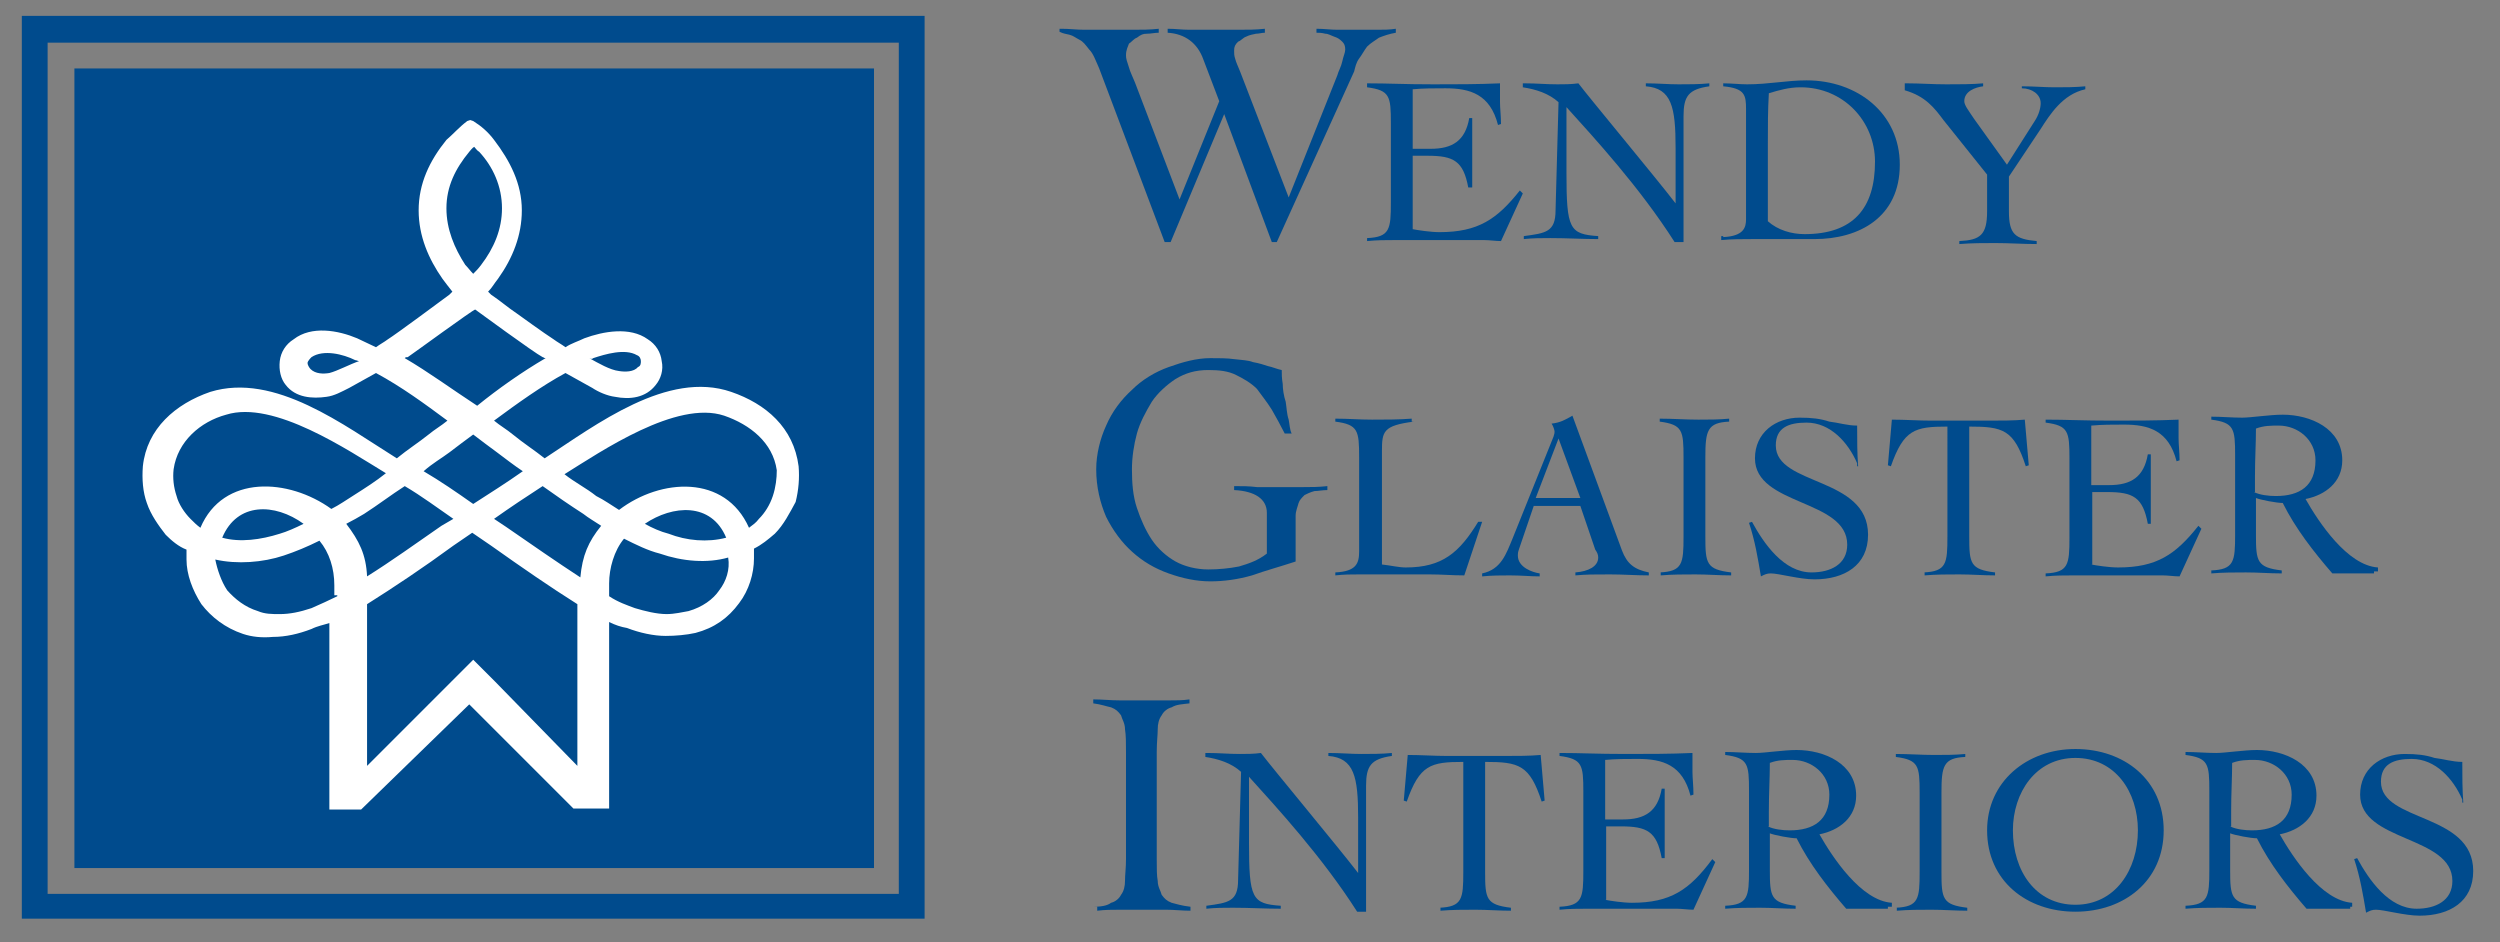 <?xml version="1.0" encoding="utf-8"?>
<!-- Generator: Adobe Illustrator 21.0.2, SVG Export Plug-In . SVG Version: 6.00 Build 0)  -->
<svg version="1.1" id="Layer_1" xmlns="http://www.w3.org/2000/svg" xmlns:xlink="http://www.w3.org/1999/xlink" x="0px" y="0px"
	 viewBox="0 0 252 95" style="enable-background:new 0 0 252 95;" xml:space="preserve">
<rect x="0" y="0" width="252" height="95" fill="#808080" stroke="none"/>
<style type="text/css">
	.st0{fill:#004B8D;}
	.st1{fill:#FFFFFF;}
</style>
<path class="st0" d="M107,2.9c0.8,0,1.5,0.1,2.3,0.1c0.8,0,1.5,0,2.3,0c0.9,0,1.7,0,2.6,0s1.7,0,2.6-0.1v0.4c-0.4,0-0.8,0.1-1.2,0.1
	c-0.4,0-0.6,0.1-1,0.4c-0.3,0.1-0.5,0.4-0.8,0.6c-0.1,0.3-0.3,0.6-0.3,1.2c0,0.3,0.1,0.6,0.3,1.2c0.1,0.4,0.4,1,0.6,1.5l4.5,11.8
	l4-9.9L121.3,6c-0.6-1.7-1.9-2.6-3.6-2.7V2.9c0.8,0,1.4,0.1,2.2,0.1c0.8,0,1.4,0,2.2,0c0.9,0,1.8,0,2.7,0s1.8,0,2.7-0.1v0.4
	c-0.3,0-0.6,0.1-0.9,0.1c-0.4,0.1-0.6,0.1-1,0.3c-0.3,0.1-0.5,0.4-0.8,0.5c-0.3,0.3-0.4,0.5-0.4,0.9c0,0.3,0,0.5,0.1,0.8
	c0.1,0.4,0.3,0.8,0.5,1.3l4.9,12.7l4.9-12.3c0.1-0.4,0.4-0.9,0.5-1.4c0.1-0.5,0.3-0.9,0.3-1.2c0-0.4-0.1-0.6-0.3-0.8
	c-0.3-0.3-0.5-0.4-0.8-0.5c-0.3-0.1-0.6-0.3-0.9-0.3c-0.4-0.1-0.6-0.1-0.9-0.1V2.9c0.8,0,1.4,0.1,2.1,0.1c0.6,0,1.4,0,2.1,0
	c0.6,0,1.3,0,1.9,0s1.3,0,1.9-0.1v0.4c-0.6,0.1-1.2,0.3-1.7,0.5c-0.4,0.3-0.8,0.5-1.2,0.9c-0.3,0.4-0.5,0.8-0.8,1.2
	c-0.3,0.4-0.4,0.9-0.5,1.3l-7.8,17.2h-0.5l-4.8-12.9l-5.4,12.9h-0.6l-6.6-17.5c-0.4-0.9-0.6-1.5-1-1.9c-0.4-0.5-0.6-0.8-1-1
	s-0.6-0.4-1-0.5c-0.4-0.1-0.6-0.1-1-0.3V2.9H107z"/>
<path class="st0" d="M142.4,23.1c0.5,0.1,1.8,0.3,2.7,0.3c3.9,0,5.8-1.3,8.1-4.2l0.3,0.3l-2.2,4.8c-0.5,0-1.2-0.1-1.7-0.1h-9
	c-0.9,0-1.8,0-2.8,0.1v-0.3c2.3-0.1,2.4-0.9,2.4-3.6v-8c0-2.7-0.1-3.3-2.4-3.6V8.4c2.2,0,3.7,0.1,6.7,0.1c2.2,0,4.5,0,6.7-0.1
	c0,0.8,0,1.4,0,1.9c0,0.6,0.1,1.4,0.1,2.2l-0.3,0.1c-0.8-3.1-2.8-3.7-5.3-3.7c-1.2,0-2.2,0-3.3,0.1v6c0.6,0,1.2,0,1.8,0
	c2.2,0,3.5-0.8,3.9-3.1h0.3c0,1.2,0,2.3,0,3.5s0,2.3,0,3.5H148c-0.5-2.7-1.5-3.2-4.1-3.2h-1.5V23.1z"/>
<path class="st0" d="M153.7,8.4c1.2,0,2.1,0.1,3.3,0.1c0.6,0,1.4,0,2.1-0.1c1.3,1.7,7.8,9.5,9.8,12.1l0,0c0-0.9,0-1.9,0-2.8v-2.8
	c0-4.1-0.4-6-3-6.2V8.4c1.2,0,2.2,0.1,3.3,0.1c1,0,2.1,0,3.1-0.1v0.3c-2.1,0.3-2.6,1-2.6,3v12.7h-0.9c-3.5-5.5-8.1-10.5-10.9-13.6
	c0,0.8,0,1.7,0,2.4v4.2c0,5.7,0.3,6.2,3.2,6.4v0.3c-1.5,0-3.2-0.1-4.8-0.1c-0.9,0-1.8,0-2.7,0.1v-0.3c2.2-0.3,3.2-0.4,3.2-2.6
	l0.3-10.9c-1-0.9-2.3-1.3-3.6-1.5V8.4H153.7z"/>
<path class="st0" d="M173.7,23.9c2.1-0.1,2.3-1,2.3-1.8V11c0-1.4-0.1-2.1-2.3-2.3V8.4c0.8,0,1.7,0.1,2.4,0.1c2.2,0,4-0.4,6-0.4
	c5.1,0,9.4,3.3,9.4,8.5c0,5.3-4.1,7.5-8.6,7.5c-3.3,0-4.8,0-6.2,0c-1,0-2.2,0-3.2,0.1v-0.4H173.7z M178.2,22.3
	c1,0.9,2.4,1.3,3.7,1.3c4.9,0,7.1-2.6,7.1-7.3c0-4.1-3.2-7.5-7.5-7.5c-1.2,0-2.2,0.3-3.2,0.6c-0.1,1.7-0.1,3.3-0.1,5L178.2,22.3
	L178.2,22.3z"/>
<path class="st0" d="M192.2,8.4c1.3,0,2.6,0.1,4,0.1c1.3,0,2.6,0,3.7-0.1v0.3c-0.8,0.1-1.9,0.5-1.9,1.5c0,0.4,0.4,0.9,1,1.8l3.3,4.6
	l2.8-4.4c0.4-0.6,0.6-1.3,0.6-1.8c0-0.9-0.9-1.5-1.9-1.5V8.7c1.2,0,2.3,0.1,3.3,0.1c1,0,2.1,0,3.1-0.1v0.3c-2.3,0.5-3.6,2.6-4.5,4
	l-3.2,4.8v3.5c0,2.3,0.6,2.8,2.8,3v0.3c-1.4,0-2.8-0.1-4.2-0.1c-1.2,0-2.3,0-3.6,0.1v-0.3c2.1-0.1,2.8-0.6,2.8-3v-3.7l-4.4-5.5
	c-0.9-1.2-1.8-2.4-3.9-3V8.4z"/>
<path class="st0" d="M129.5,43.7c-0.4-0.8-0.9-1.7-1.3-2.4c-0.5-0.8-1-1.4-1.5-2.1c-0.6-0.6-1.3-1-2.1-1.4c-0.8-0.4-1.7-0.5-2.8-0.5
	c-1.3,0-2.3,0.3-3.3,0.9c-0.9,0.6-1.8,1.4-2.4,2.3c-0.6,1-1.2,2.1-1.5,3.2s-0.5,2.4-0.5,3.6c0,1.4,0.1,2.7,0.5,3.9
	c0.4,1.2,0.9,2.3,1.5,3.2c0.6,0.9,1.5,1.7,2.4,2.2c0.9,0.5,2.1,0.8,3.3,0.8c1,0,2.1-0.1,3.1-0.3c1-0.3,1.9-0.6,2.8-1.3v-4.1
	c0-1.4-1.2-2.2-3.3-2.3v-0.4c0.8,0,1.5,0,2.3,0.1c0.6,0,1.4,0,2.3,0c0.8,0,1.5,0,2.4,0c0.8,0,1.5,0,2.4-0.1v0.4
	c-0.5,0-0.9,0.1-1.3,0.1c-0.4,0.1-0.8,0.3-1,0.4c-0.3,0.3-0.5,0.5-0.6,0.8c-0.1,0.4-0.3,0.8-0.3,1.3v4.6c-1.5,0.5-3,0.9-4.4,1.4
	c-1.4,0.4-2.8,0.6-4.2,0.6c-1.4,0-2.8-0.3-4.2-0.8c-1.4-0.5-2.6-1.2-3.7-2.2c-1-0.9-1.9-2.1-2.6-3.5c-0.6-1.4-1-3-1-4.8
	c0-1.5,0.4-3.1,1-4.4c0.6-1.4,1.5-2.6,2.6-3.6c1-1,2.3-1.8,3.7-2.3c1.4-0.5,2.8-0.9,4.2-0.9c0.9,0,1.7,0,2.4,0.1
	c0.8,0.1,1.4,0.1,1.9,0.3c0.6,0.1,1.2,0.3,1.5,0.4c0.5,0.1,0.9,0.3,1.4,0.4c0,0.4,0,0.8,0.1,1.4c0,0.5,0.1,1.2,0.3,1.8
	c0.1,0.6,0.1,1.2,0.3,1.8c0.1,0.5,0.1,1,0.3,1.4h-0.8V43.7z"/>
<path class="st0" d="M142.5,42.5c-3.1,0.4-3.2,1-3.2,3v11.4c0.9,0.1,1.7,0.3,2.4,0.3c3.7,0,5.4-1.5,7.3-4.6h0.4l-1.8,5.4
	c-1.2,0-2.3-0.1-3.5-0.1h-7.1c-0.8,0-1.5,0-2.4,0.1v-0.3c2.1-0.1,2.4-0.9,2.4-2.1v-9.5c0-2.7-0.1-3.3-2.4-3.6v-0.3
	c1.3,0,2.4,0.1,3.7,0.1c1.3,0,2.7,0,4-0.1v0.3H142.5z"/>
<path class="st0" d="M154.6,51l-1.5,4.4c-0.1,0.3-0.1,0.4-0.1,0.6c0,1.2,1.5,1.7,2.2,1.8v0.3c-0.9,0-1.9-0.1-3-0.1
	c-0.9,0-1.8,0-2.8,0.1v-0.3c1.9-0.4,2.4-1.9,3.1-3.6l4.1-10.2c0.1-0.3,0.1-0.4,0.1-0.5c0-0.1-0.1-0.5-0.3-0.8
	c0.9-0.1,1.4-0.4,2.1-0.8l5,13.6c0.5,1.3,1.2,1.9,2.7,2.2v0.3c-1.3,0-2.6-0.1-3.9-0.1c-1.8,0-2.3,0-3.5,0.1v-0.3
	c1.3-0.1,2.3-0.6,2.3-1.5c0-0.3-0.1-0.5-0.3-0.8l-1.5-4.4h-4.8V51z M157.1,44.2l-2.3,6h4.5L157.1,44.2z"/>
<path class="st0" d="M167.3,57.7c2.3-0.1,2.4-0.9,2.4-3.6v-8c0-2.7-0.1-3.3-2.4-3.6v-0.3c1.3,0,2.6,0.1,3.9,0.1c1,0,2.1,0,3.1-0.1
	v0.3c-2.2,0.1-2.4,0.9-2.4,3.6v8c0,2.7,0.1,3.3,2.6,3.6v0.3c-1.2,0-2.4-0.1-3.6-0.1c-1.2,0-2.3,0-3.5,0.1V57.7z"/>
<path class="st0" d="M187.2,46.7c-0.9-2.1-2.7-4.1-5.1-4.1c-1.8,0-3.1,0.5-3.1,2.3c0,4.1,9.3,3.1,9.3,9c0,3.1-2.4,4.5-5.4,4.5
	c-1.5,0-3.6-0.6-4.4-0.6c-0.4,0-0.6,0.1-1,0.3c-0.3-1.8-0.6-3.6-1.2-5.4l0.3-0.1c1.2,2.2,3.2,5.1,6,5.1c1.9,0,3.6-0.8,3.6-2.8
	c0-4.6-9.3-3.9-9.3-8.7c0-2.6,2.1-4.1,4.5-4.1c1.2,0,2.1,0.1,3,0.4c0.9,0.1,1.8,0.4,2.8,0.4c0,1.4,0,2.8,0.1,4.1h-0.1V46.7z"/>
<path class="st0" d="M193.9,57.7c2.3-0.1,2.4-0.9,2.4-3.6V43c-3.3,0-4.4,0.3-5.7,4l-0.3-0.1l0.4-4.6c1.3,0,2.7,0.1,4,0.1h5.7
	c1.3,0,2.6,0,3.7-0.1l0.4,4.6l-0.3,0.1c-1.2-3.7-2.3-4-5.7-4v11.1c0,2.7,0.1,3.3,2.6,3.6v0.3c-1.2,0-2.4-0.1-3.6-0.1s-2.3,0-3.5,0.1
	v-0.3H193.9z"/>
<path class="st0" d="M210.8,56.9c0.5,0.1,1.8,0.3,2.7,0.3c3.9,0,5.8-1.3,8.1-4.2l0.3,0.3l-2.2,4.8c-0.5,0-1.2-0.1-1.7-0.1h-9
	c-0.9,0-1.8,0-2.8,0.1v-0.3c2.3-0.1,2.4-0.9,2.4-3.6v-8c0-2.7-0.1-3.3-2.4-3.6v-0.3c2.2,0,3.7,0.1,6.7,0.1c2.2,0,4.5,0,6.7-0.1
	c0,0.8,0,1.4,0,1.9c0,0.6,0.1,1.4,0.1,2.2l-0.3,0.1c-0.8-3.1-2.8-3.7-5.3-3.7c-1.2,0-2.2,0-3.3,0.1v6c0.6,0,1.2,0,1.8,0
	c2.2,0,3.5-0.8,3.9-3.1h0.3c0,1.2,0,2.3,0,3.5c0,1.2,0,2.3,0,3.5h-0.3c-0.5-2.7-1.5-3.2-4.1-3.2h-1.5V56.9z"/>
<path class="st0" d="M239.3,57.8h-4.2c-1.9-2.2-3.7-4.5-5-7.1c-0.6,0-2.2-0.3-2.7-0.5v3.7c0,2.7,0.1,3.3,2.6,3.6v0.3
	c-1.2,0-2.4-0.1-3.6-0.1c-1.2,0-2.3,0-3.5,0.1v-0.3c2.3-0.1,2.4-0.9,2.4-3.6v-8c0-2.7-0.1-3.3-2.4-3.6v-0.3c1,0,2.1,0.1,3.1,0.1
	c0.9,0,2.8-0.3,4.1-0.3c2.8,0,6,1.4,6,4.6c0,2.2-1.7,3.5-3.7,3.9c1.3,2.3,4.2,6.7,7.3,6.9v0.4H239.3z M227.2,49.6
	c0.6,0.3,1.5,0.4,2.2,0.4c2.4,0,4-1,4-3.6c0-2.1-1.8-3.5-3.7-3.5c-0.8,0-1.5,0-2.3,0.3c0,1.5-0.1,3.1-0.1,4.9V49.6z"/>
<path class="st0" d="M110.2,91.4c0.8,0,1.4-0.1,1.8-0.4c0.4-0.1,0.8-0.4,1-0.8c0.3-0.4,0.4-0.9,0.4-1.4c0-0.6,0.1-1.3,0.1-2.2V75.8
	c0-0.9,0-1.7-0.1-2.3c0-0.6-0.3-1-0.4-1.4c-0.3-0.4-0.5-0.6-1-0.8c-0.5-0.1-1-0.3-1.8-0.4v-0.4c0.9,0,1.8,0.1,2.7,0.1
	c0.9,0,1.7,0,2.7,0c0.8,0,1.4,0,2.2,0s1.4,0,2.1-0.1v0.4c-0.8,0.1-1.3,0.1-1.8,0.4c-0.4,0.1-0.8,0.4-1,0.8c-0.3,0.4-0.4,0.9-0.4,1.4
	c0,0.6-0.1,1.3-0.1,2.3v10.8c0,0.9,0,1.7,0.1,2.2c0,0.6,0.3,1,0.4,1.4c0.3,0.4,0.5,0.6,1,0.8c0.4,0.1,1,0.3,1.9,0.4v0.4
	c-0.8,0-1.7-0.1-2.4-0.1s-1.7,0-2.4,0s-1.5,0-2.3,0c-0.8,0-1.5,0-2.3,0.1v-0.4H110.2z"/>
<path class="st0" d="M121.7,75.9c1.2,0,2.1,0.1,3.3,0.1c0.6,0,1.4,0,2.1-0.1c1.3,1.7,7.8,9.5,9.8,12.1l0,0c0-0.9,0-1.9,0-2.8v-2.8
	c0-4.1-0.4-6-3-6.2v-0.3c1.2,0,2.3,0.1,3.3,0.1s2.1,0,3.1-0.1v0.3c-2.1,0.3-2.6,1-2.6,3v12.7h-0.9c-3.5-5.5-8.1-10.5-10.9-13.6
	c0,0.8,0,1.7,0,2.4v4.2c0,5.7,0.3,6.2,3.2,6.4v0.3c-1.5,0-3.2-0.1-4.8-0.1c-0.9,0-1.8,0-2.7,0.1v-0.3c2.2-0.3,3.2-0.4,3.2-2.6
	l0.3-10.9c-1-0.9-2.3-1.3-3.6-1.5v-0.4H121.7z"/>
<path class="st0" d="M145.1,91.5c2.3-0.1,2.4-0.9,2.4-3.6V76.8c-3.3,0-4.4,0.3-5.7,4l-0.3-0.1l0.4-4.6c1.3,0,2.7,0.1,4,0.1h5.7
	c1.3,0,2.6,0,3.7-0.1l0.4,4.6l-0.3,0.1c-1.2-3.7-2.3-4-5.7-4v11.1c0,2.7,0.1,3.3,2.6,3.6v0.3c-1.2,0-2.4-0.1-3.6-0.1
	c-1.2,0-2.3,0-3.5,0.1v-0.3H145.1z"/>
<path class="st0" d="M161.8,90.7c0.5,0.1,1.8,0.3,2.7,0.3c3.9,0,5.8-1.3,8.1-4.4l0.3,0.3l-2.2,4.8c-0.5,0-1.2-0.1-1.7-0.1h-9
	c-0.9,0-1.8,0-2.8,0.1v-0.3c2.3-0.1,2.4-0.9,2.4-3.6v-8c0-2.7-0.1-3.3-2.4-3.6v-0.3c2.2,0,3.7,0.1,6.7,0.1c2.2,0,4.5,0,6.7-0.1
	c0,0.8,0,1.4,0,1.9c0,0.6,0.1,1.4,0.1,2.3l-0.3,0.1c-0.8-3.1-2.8-3.7-5.3-3.7c-1.2,0-2.2,0-3.3,0.1v6c0.6,0,1.2,0,1.8,0
	c2.2,0,3.5-0.8,3.9-3.1h0.3c0,1.2,0,2.3,0,3.5c0,1.2,0,2.3,0,3.5h-0.3c-0.5-2.7-1.5-3.2-4.1-3.2h-1.5V90.7z"/>
<path class="st0" d="M190.3,91.6h-4.2c-1.9-2.2-3.7-4.5-5-7.1c-0.6,0-2.2-0.3-2.7-0.5v3.7c0,2.7,0.1,3.3,2.6,3.6v0.3
	c-1.2,0-2.4-0.1-3.6-0.1c-1.2,0-2.3,0-3.5,0.1v-0.3c2.3-0.1,2.4-0.9,2.4-3.6v-8c0-2.7-0.1-3.3-2.4-3.6v-0.3c1,0,2.1,0.1,3.1,0.1
	c0.9,0,2.8-0.3,4.1-0.3c2.8,0,6,1.4,6,4.6c0,2.2-1.7,3.5-3.7,3.9c1.3,2.3,4.2,6.7,7.3,6.9v0.4H190.3z M178.2,83.3
	c0.6,0.3,1.5,0.4,2.2,0.4c2.4,0,4-1,4-3.6c0-2.1-1.8-3.5-3.7-3.5c-0.8,0-1.5,0-2.3,0.3c0,1.5-0.1,3.1-0.1,4.9V83.3z"/>
<path class="st0" d="M191.1,91.5c2.3-0.1,2.4-0.9,2.4-3.6v-8c0-2.7-0.1-3.3-2.4-3.6v-0.3c1.3,0,2.6,0.1,3.9,0.1c1,0,2.1,0,3.1-0.1
	v0.3c-2.2,0.1-2.4,0.9-2.4,3.6v8c0,2.7,0.1,3.3,2.6,3.6v0.3c-1.2,0-2.4-0.1-3.6-0.1c-1.2,0-2.3,0-3.5,0.1V91.5z"/>
<path class="st0" d="M209.2,75.5c4.9,0,8.9,3.1,8.9,8.2c0,5.1-4,8.2-8.9,8.2c-4.9,0-8.9-3.1-8.9-8.2
	C200.3,78.8,204.3,75.5,209.2,75.5z M209.2,91.2c4,0,6.3-3.5,6.3-7.5c0-3.9-2.3-7.3-6.3-7.3c-4,0-6.3,3.5-6.3,7.3
	C202.9,87.8,205.2,91.2,209.2,91.2z"/>
<path class="st0" d="M236.9,91.6h-4.4c-1.9-2.2-3.7-4.5-5-7.1c-0.6,0-2.2-0.3-2.7-0.5v3.7c0,2.7,0.1,3.3,2.6,3.6v0.3
	c-1.3,0-2.4-0.1-3.6-0.1c-1.2,0-2.3,0-3.5,0.1v-0.3c2.3-0.1,2.4-0.9,2.4-3.6v-8c0-2.7-0.1-3.3-2.4-3.6v-0.3c1,0,2.1,0.1,3.1,0.1
	c0.9,0,2.8-0.3,4.1-0.3c2.8,0,6,1.4,6,4.6c0,2.2-1.7,3.5-3.7,3.9c1.3,2.3,4.2,6.7,7.3,6.9v0.4H236.9z M224.8,83.3
	c0.6,0.3,1.5,0.4,2.2,0.4c2.4,0,4-1,4-3.6c0-2.1-1.8-3.5-3.7-3.5c-0.8,0-1.5,0-2.3,0.3c0,1.5-0.1,3.1-0.1,4.9V83.3z"/>
<path class="st0" d="M248.2,80.6c-0.9-2.1-2.7-4.1-5.1-4.1c-1.8,0-3.1,0.5-3.1,2.3c0,4.1,9.3,3.1,9.3,9c0,3.1-2.4,4.5-5.4,4.5
	c-1.5,0-3.6-0.6-4.4-0.6c-0.4,0-0.6,0.1-1,0.3c-0.3-1.8-0.6-3.6-1.2-5.4l0.3-0.1c1.2,2.2,3.2,5.1,6,5.1c1.9,0,3.6-0.8,3.6-2.8
	c0-4.6-9.3-3.9-9.3-8.7c0-2.6,2.1-4.1,4.5-4.1c1.2,0,2.1,0.1,3,0.4c0.9,0.1,1.8,0.4,2.8,0.4c0,1.4,0,2.8,0.1,4.1h-0.1V80.6z"/>
<rect x="7.5" y="6.9" class="st0" width="80.6" height="80.6"/>
<path class="st1" d="M80.5,47c-0.5-3.9-3.3-6.3-6.8-7.5c-6.4-2.2-13.6,3.3-18.8,6.7c-1-0.8-2.1-1.5-3.2-2.4
	c-0.6-0.5-1.3-0.9-1.9-1.4c2.3-1.7,4.8-3.5,7.2-4.8c0.9,0.5,1.8,1,2.7,1.5c0.6,0.4,1.5,0.8,2.3,0.9c1.5,0.3,3.1,0.1,4.1-1.2
	c0.5-0.6,0.8-1.5,0.6-2.4c-0.1-0.9-0.6-1.7-1.4-2.2c-1.8-1.3-4.5-0.8-6.4-0.1c-0.6,0.3-1.3,0.5-1.9,0.9c-0.4-0.3-0.8-0.5-1.2-0.8
	c-0.8-0.5-3.7-2.6-3.7-2.6c-0.9-0.6-1.7-1.3-2.6-1.9c-0.1-0.1-0.1-0.1-0.3-0.3c0.4-0.4,0.6-0.8,1-1.3c1.5-2.1,2.4-4.4,2.4-6.9
	c0-2.7-1.2-5-2.8-7.1c-0.6-0.8-1.3-1.4-2.1-1.9l-0.3-0.1l-0.3,0.1c-0.8,0.6-1.4,1.3-2.1,1.9c-1.7,2.1-2.8,4.4-2.8,7.1
	c0,2.6,1,4.9,2.4,6.9c0.3,0.4,0.6,0.8,1,1.3c-0.1,0.1-0.1,0.1-0.3,0.3c-0.8,0.6-5.4,4-6.2,4.5c-0.4,0.3-0.8,0.5-1.2,0.8
	c-0.6-0.3-1.3-0.6-1.9-0.9c-1.9-0.8-4.6-1.3-6.4,0.1c-0.8,0.5-1.3,1.3-1.4,2.2c-0.1,0.9,0.1,1.8,0.6,2.4c1,1.3,2.7,1.4,4.1,1.2
	c0.8-0.1,1.5-0.5,2.3-0.9c0.9-0.5,1.8-1,2.7-1.5c2.6,1.4,4.9,3.1,7.2,4.8c-0.6,0.5-1.3,0.9-1.9,1.4c-1,0.8-2.1,1.5-3.2,2.4
	c-5.3-3.3-12.3-8.7-18.8-6.7c-3.5,1.2-6.4,3.7-6.8,7.5c-0.1,1.3,0,2.6,0.4,3.7c0.4,1.2,1.2,2.3,1.9,3.2c0.6,0.6,1.3,1.2,2.1,1.5
	c0,0.4,0,0.6,0,1c0,1.5,0.6,3.1,1.5,4.5c1,1.3,2.4,2.4,4.2,3c0.9,0.3,1.9,0.4,3,0.3c1.3,0,2.6-0.3,3.9-0.8c0.6-0.3,1.2-0.4,1.8-0.6
	v18.8h3.2l0,0L47.3,71l10.5,10.5l0,0h3.6V62.7c0.6,0.3,1.2,0.5,1.8,0.6c1.3,0.5,2.7,0.8,3.9,0.8c1,0,2.1-0.1,3-0.3
	c1.9-0.5,3.3-1.5,4.4-3c1-1.3,1.5-3,1.5-4.5c0-0.4,0-0.6,0-1c0.8-0.4,1.4-0.9,2.1-1.5c0.9-0.9,1.5-2.1,2.1-3.2
	C80.5,49.4,80.6,48.2,80.5,47z M59.8,36.1c1.2-0.4,3.2-1,4.4-0.3c0.3,0.1,0.4,0.4,0.4,0.6s0,0.5-0.3,0.6c-0.4,0.5-1.3,0.5-1.9,0.4
	c-0.9-0.1-2.1-0.8-3-1.3C59.6,36.2,59.7,36.2,59.8,36.1z M33.2,37.6c-0.6,0.1-1.4,0.1-1.9-0.4c-0.1-0.1-0.3-0.4-0.3-0.6
	s0.3-0.5,0.4-0.6c1.2-0.8,3.2-0.3,4.4,0.3c0.1,0,0.3,0.1,0.4,0.1C35.3,36.7,34,37.4,33.2,37.6z M45,21c0-2.2,0.9-4,2.3-5.7
	c0.1-0.1,0.3-0.4,0.5-0.5c0.1,0.1,0.3,0.4,0.5,0.5c1.4,1.5,2.3,3.5,2.3,5.7c0,2.1-0.8,4-2.1,5.7c-0.3,0.4-0.5,0.6-0.8,0.9
	c-0.3-0.3-0.5-0.6-0.8-0.9C45.8,25,45,23.1,45,21z M40.8,36.1c0.1-0.1,0.1-0.1,0.3-0.1c0.6-0.4,6.6-4.8,6.8-4.8c0,0,6,4.4,6.8,4.8
	c0.1,0,0.1,0.1,0.3,0.1c-2.4,1.4-4.8,3.1-6.9,4.8C45.5,39.2,43.2,37.5,40.8,36.1z M45.3,45.6c0.8-0.6,1.7-1.3,2.4-1.8
	c0.8,0.6,1.7,1.3,2.4,1.8c0.8,0.6,1.7,1.3,2.6,1.9c-1.7,1.2-3.3,2.2-5,3.3c-1.7-1.2-3.3-2.3-5-3.3C43.6,46.7,44.5,46.2,45.3,45.6z
	 M20.2,53.2c-0.4-0.3-0.6-0.5-1-0.9c-0.6-0.6-1.2-1.5-1.4-2.3c-0.3-0.9-0.4-1.8-0.3-2.7c0.4-2.8,2.7-4.8,5.3-5.5
	c4.8-1.5,12.3,3.6,16.1,5.9c-1,0.8-2.1,1.5-3.2,2.2c-0.8,0.5-1.5,1-2.3,1.4C29.1,48.2,22.5,47.8,20.2,53.2z M30.6,52.8
	c-0.8,0.4-1.7,0.8-2.4,1c-1.9,0.6-4,0.9-5.8,0.4C23.9,50.6,27.7,50.7,30.6,52.8z M34,60.1c-0.8,0.4-1.7,0.8-2.6,1.2
	c-1.2,0.4-2.2,0.6-3.2,0.6c-0.8,0-1.5,0-2.2-0.3c-1.3-0.4-2.3-1.2-3.1-2.1c-0.6-0.9-1-2.1-1.2-3.1c2.2,0.5,4.8,0.3,6.9-0.4
	c1.2-0.4,2.4-0.9,3.6-1.5c1,1.2,1.5,2.8,1.5,4.5v1H34z M36.7,51.8c1.4-0.9,2.7-1.9,4.1-2.8c1.7,1,3.3,2.2,4.9,3.3L44.5,53
	c-2.6,1.8-5.1,3.6-7.5,5.1c-0.1-2.2-0.8-3.6-2.1-5.3C35.5,52.5,36.2,52.1,36.7,51.8z M49.9,68.7l-2.2-2.2l-2.2,2.2l0,0l-8.5,8.5
	V60.9c2.7-1.7,5.7-3.7,8.7-5.9c0.6-0.4,1.3-0.9,1.9-1.3c0.6,0.4,1.3,0.9,1.9,1.3c3.1,2.2,6,4.2,8.7,5.9v16.3L49.9,68.7z M58.5,58.2
	c-2.3-1.5-4.9-3.3-7.5-5.1l-1.2-0.8c1.7-1.2,3.2-2.2,4.9-3.3c1.4,1,2.7,1.9,4.1,2.8c0.5,0.4,1.2,0.8,1.8,1.2
	C59.3,54.6,58.7,56,58.5,58.2z M72.5,59.5c-0.6,0.9-1.7,1.7-3.1,2.1c-0.6,0.1-1.4,0.3-2.2,0.3c-1,0-2.2-0.3-3.2-0.6
	c-0.8-0.3-1.7-0.6-2.6-1.2v-1.3c0-1.5,0.5-3.3,1.5-4.5c1.2,0.6,2.4,1.2,3.6,1.5c2.3,0.8,4.8,1,6.9,0.4
	C73.6,57.4,73.2,58.6,72.5,59.5z M65,52.8c2.8-1.9,6.7-2.2,8.2,1.4c-1.9,0.5-4,0.3-5.8-0.4C66.6,53.6,65.7,53.2,65,52.8z M77.9,50
	c-0.3,0.9-0.8,1.7-1.4,2.3c-0.3,0.4-0.6,0.6-1,0.9c-2.4-5.4-8.9-5-13.1-1.8c-0.8-0.5-1.5-1-2.3-1.4c-1-0.8-2.2-1.4-3.2-2.2
	c3.7-2.3,11.3-7.5,16.1-5.9c2.6,0.9,4.9,2.7,5.3,5.5C78.3,48.2,78.2,49.1,77.9,50z"/>
<path class="st0" d="M90.7,90.1H4.8V4.3h85.8v85.8H90.7z M93.2,1.6h-91v91h91C93.2,92.6,93.2,1.6,93.2,1.6z"/>
</svg>
